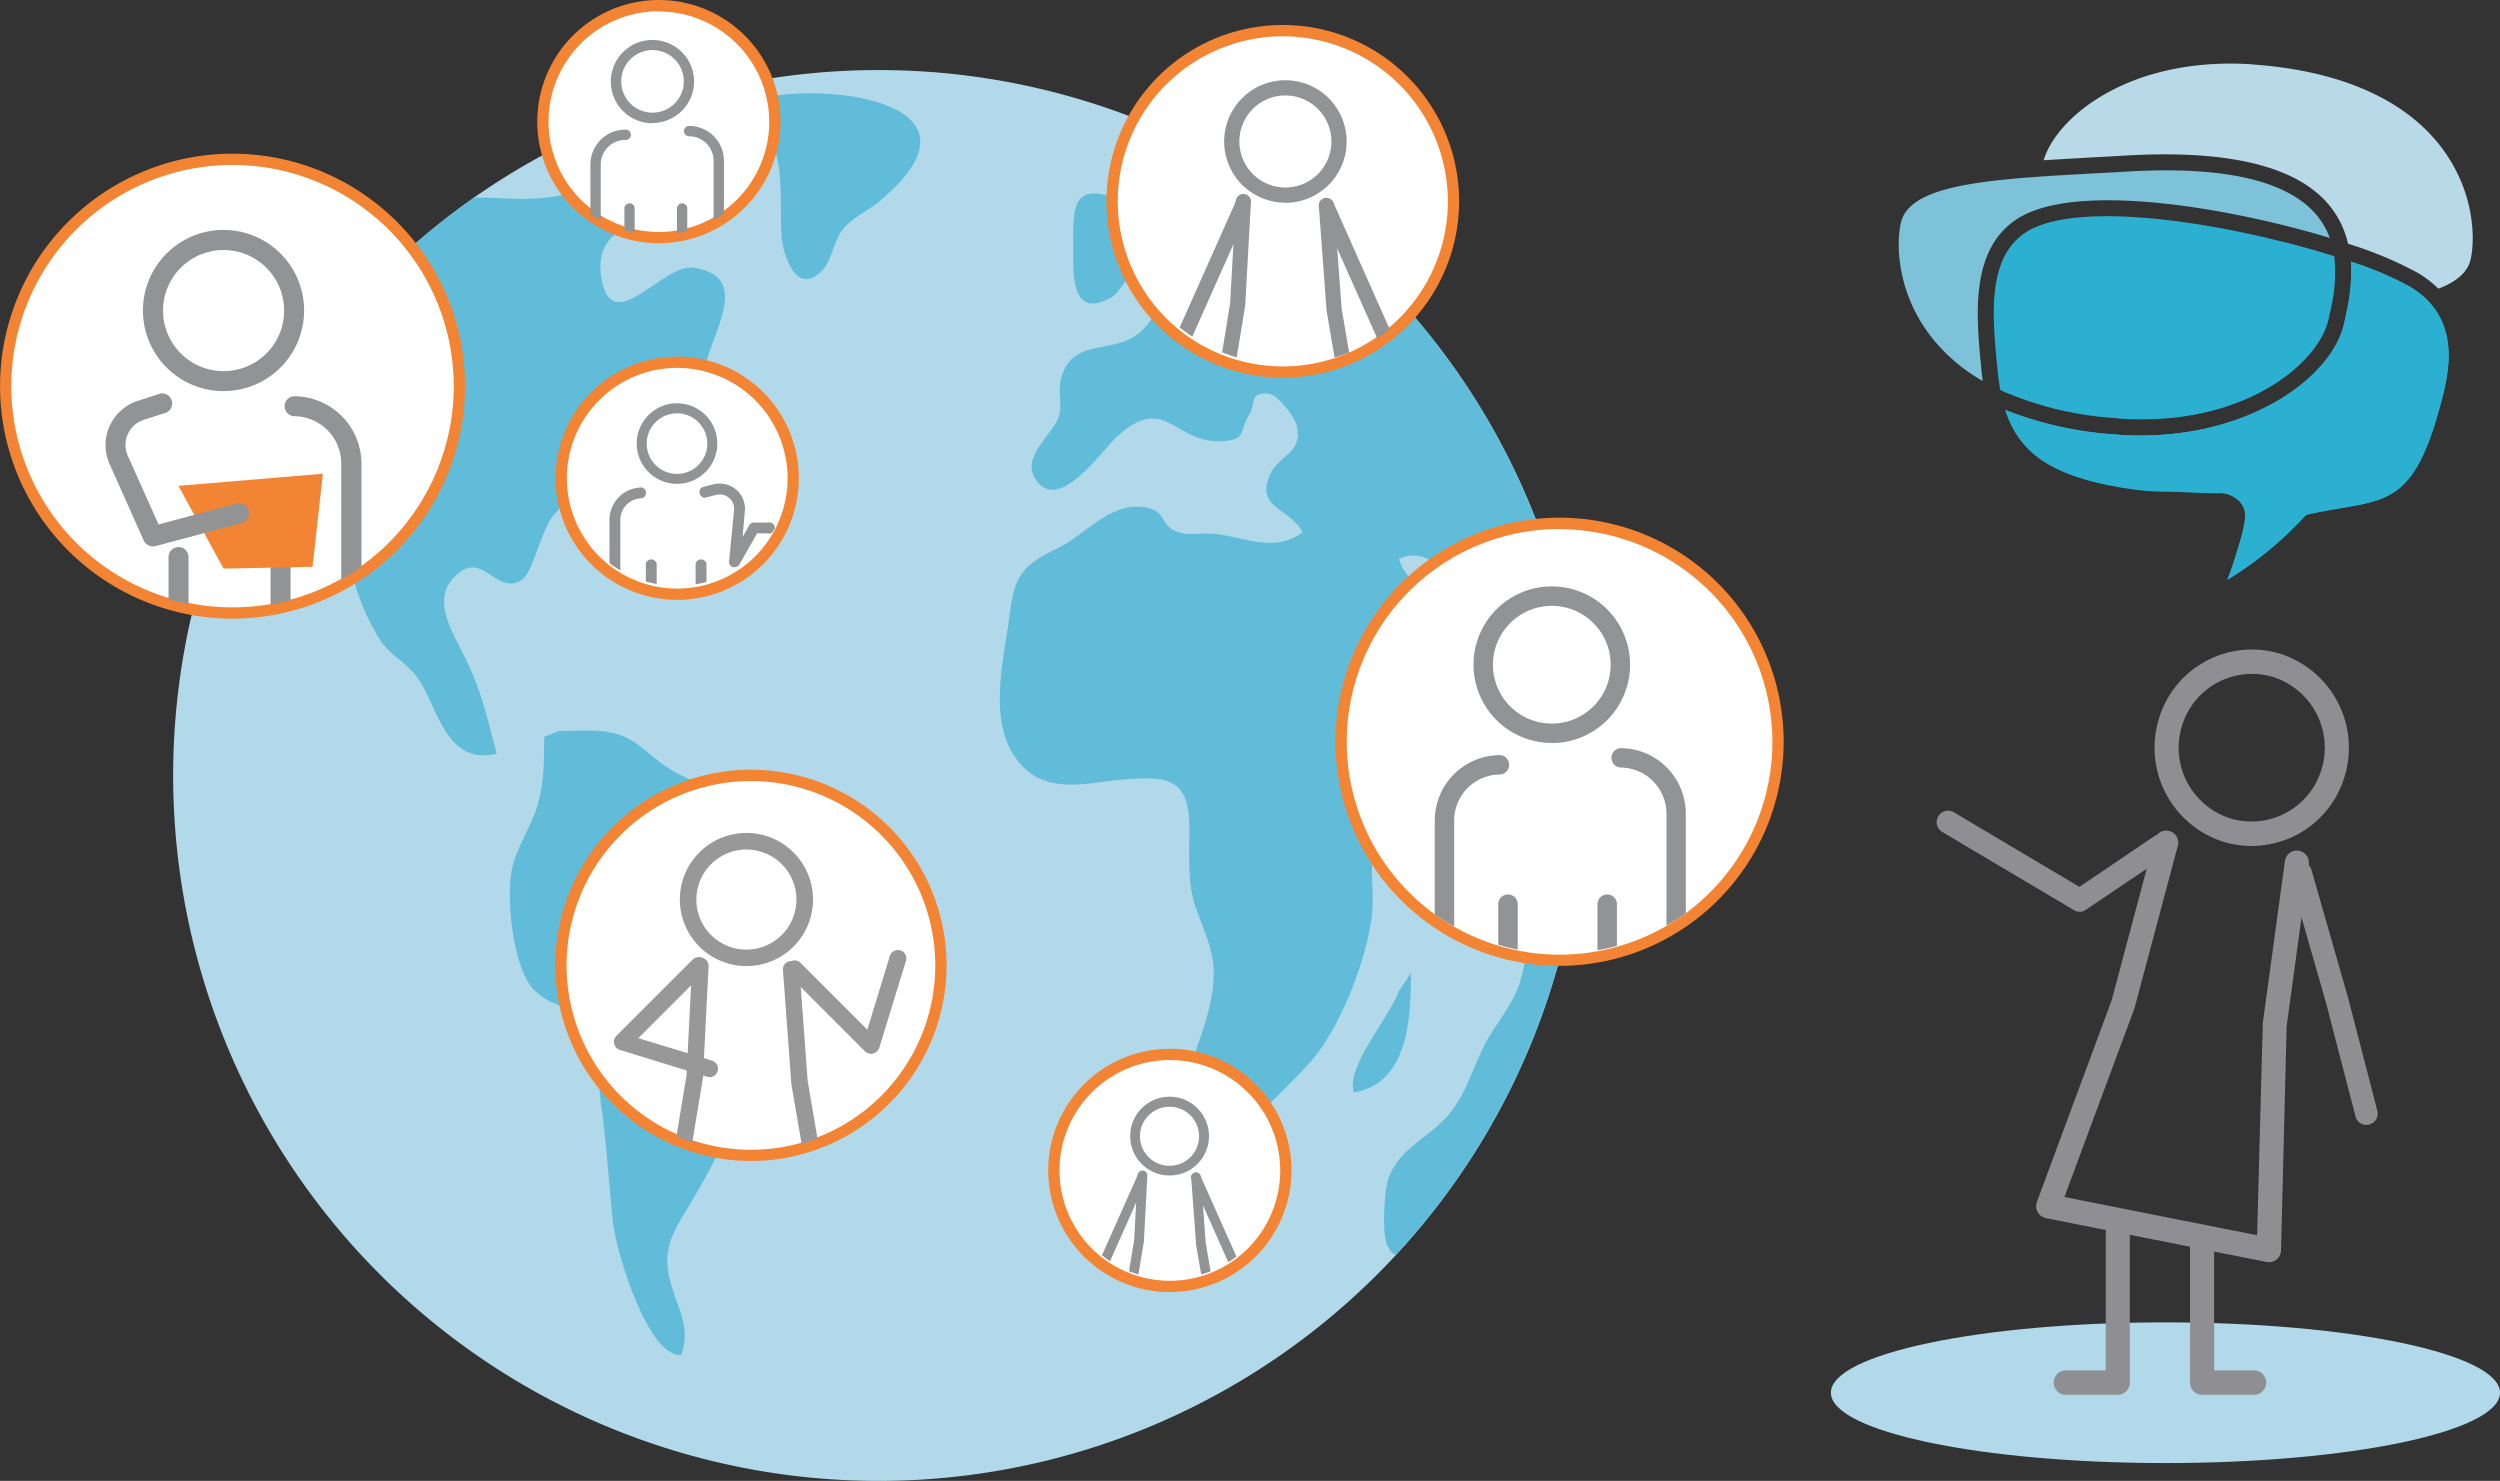 <?xml version="1.0" encoding="UTF-8"?> <svg xmlns="http://www.w3.org/2000/svg" xmlns:xlink="http://www.w3.org/1999/xlink" id="Layer_1" data-name="Layer 1" viewBox="0 0 444.24 263.14"><rect x="0" y="0" width="444.24" height="263.14" fill="#333333" stroke="none"/><defs><style>.cls-1{fill:none;}.cls-2{fill:#b1d9e9;}.cls-3{clip-path:url(#clip-path);}.cls-4{fill:#61bcd9;}.cls-5{fill:#fff;}.cls-6{fill:#f28433;}.cls-7{fill:#b8d9e7;}.cls-8{fill:#7ec2da;}.cls-9{fill:#2bb0d1;}.cls-10{fill:#8e8e93;}.cls-11{clip-path:url(#clip-path-2);}.cls-12{clip-path:url(#clip-path-3);}.cls-13{fill:#989898;}.cls-14{clip-path:url(#clip-path-4);}.cls-15{fill:#919395;}.cls-16{clip-path:url(#clip-path-5);}.cls-17{clip-path:url(#clip-path-6);}.cls-18{clip-path:url(#clip-path-7);}.cls-19{clip-path:url(#clip-path-8);}.cls-20{clip-path:url(#clip-path-9);}</style><clipPath id="clip-path" transform="translate(-28.05 -1.96)"><path class="cls-1" d="M59.4,127.73v24A125.37,125.37,0,0,0,180.74,265.05h6.88A125.34,125.34,0,1,0,59.4,127.73"></path></clipPath><clipPath id="clip-path-2" transform="translate(-28.05 -1.96)"><path class="cls-1" d="M192.36,175.57a30.94,30.94,0,0,1-6.09,18.49,29.23,29.23,0,0,1-2,2.43,31.1,31.1,0,0,1-37.8,6.47,29.61,29.61,0,0,1-3.39-2.12,31.11,31.11,0,1,1,49.27-25.27Z"></path></clipPath><clipPath id="clip-path-3" transform="translate(-28.05 -1.96)"><rect class="cls-1" x="137.07" y="149.98" width="60.62" height="71.39"></rect></clipPath><clipPath id="clip-path-4" transform="translate(-28.05 -1.96)"><path class="cls-1" d="M255.27,209.94a19.21,19.21,0,0,1-3.78,11.49c-.39.53-.8,1-1.24,1.52a19.37,19.37,0,0,1-23.5,4,20.6,20.6,0,0,1-2.1-1.32,19.34,19.34,0,1,1,30.62-15.71Z"></path></clipPath><clipPath id="clip-path-5" transform="translate(-28.05 -1.96)"><path class="cls-1" d="M168.22,86.2A19.8,19.8,0,0,1,164.34,98c-.4.54-.83,1.06-1.28,1.56a19.87,19.87,0,0,1-24.14,4.13,19.29,19.29,0,0,1-2.17-1.36A19.87,19.87,0,1,1,168.22,86.2Z"></path></clipPath><clipPath id="clip-path-6" transform="translate(-28.05 -1.96)"><path class="cls-1" d="M109.07,70.15a39.7,39.7,0,0,1-7.8,23.7c-.8,1.09-1.66,2.13-2.56,3.13a39.94,39.94,0,0,1-48.47,8.29,38.06,38.06,0,0,1-4.34-2.72,39.89,39.89,0,1,1,63.17-32.4Z"></path></clipPath><clipPath id="clip-path-7" transform="translate(-28.05 -1.96)"><path class="cls-1" d="M165.35,23.13a20.49,20.49,0,0,1-4,12.24c-.42.56-.86,1.1-1.33,1.62a20.63,20.63,0,0,1-25,4.28,20.18,20.18,0,0,1-2.25-1.41,20.6,20.6,0,1,1,32.62-16.73Z"></path></clipPath><clipPath id="clip-path-8" transform="translate(-28.05 -1.96)"><path class="cls-1" d="M286.73,36.59a30,30,0,0,1-5.91,17.93,29.33,29.33,0,0,1-1.93,2.37,30.23,30.23,0,0,1-36.68,6.27,28.63,28.63,0,0,1-3.28-2.06,30.18,30.18,0,1,1,47.8-24.51Z"></path></clipPath><clipPath id="clip-path-9" transform="translate(-28.05 -1.96)"><path class="cls-1" d="M343.91,132.71a38.53,38.53,0,0,1-7.58,23c-.77,1.05-1.61,2.06-2.48,3a38.75,38.75,0,1,1,10.06-26Z"></path></clipPath></defs><path class="cls-2" d="M309.52,139.75A125.35,125.35,0,1,1,184.18,14.41,125.35,125.35,0,0,1,309.52,139.75" transform="translate(-28.05 -1.96)"></path><g class="cls-3"><path class="cls-4" d="M99.77,45.79c1.68,9.27-1.57,14.5-5.08,22.35A80.74,80.74,0,0,0,88.6,88.5c-.77,5.44,1.26,12.18,2.54,17.31A39.45,39.45,0,0,0,95,114.69c2,3.68,4.49,4.29,6.91,7.28,3.85,4.76,5,16.17,14.4,13.92-1.8-6.81-2.7-11.38-6.14-18.09-2-4-5.1-9.19-1.67-13,5.21-5.85,7.51,3.25,12.29.19,1.91-1.24,3.58-9.16,5.53-11.36,3.22-3.62,6-6.85,9-10.61s6.8-6,11.18-8c5.81-2.58,5.72-2,6.91-7.95,1.27-6.4,8.22-16-2.12-17.53-5.62-.84-15,13.4-16.49,1-.65-5.58,3.06-7.83,7.32-9.92,3.86-1.91,6.56-1.12,10.21-2.25,3.93-1.22,5.58-6,.41-8.58-3-1.5-6.07.81-8.88,1.81-7.57,2.71-14.43,5.7-22.71,5.7-7.3,0-18.34-2.18-20.84,6.9" transform="translate(-28.05 -1.96)"></path><path class="cls-4" d="M124.74,132.89c0,4.24,0,8.19-1.17,12.19-1.26,4.17-4,7.73-4.68,12-.81,5.1.32,17.38,4.32,21.06s8.4,2,10.58,8.64c1.08,3.29.52,7.49,1,10.93,1,7,1.43,14,2.14,21.23.52,5.19,6.26,24.36,12.18,23.78,1.66-4.53-.37-7.82-1.67-12.07-1.82-5.95-.44-8.69,2.65-13.79,2.81-4.63,6-10.1,7.58-15.19,1.89-6,1.86-6.79,8.19-10,8.18-4.17,4.23-5.51,3-12.56s5.53-6,7.34-11.39c2-6-5.6-9.18-9.75-11.67-2-1.21-4.79-1.61-6.56-3.45-2.74-2.84-1.85-6.31-3.82-9.07-1.85-2.59-3.54-2.24-5.93-3.29-3.73-1.64-5.13-3.15-8.45-5.74-4.42-3.45-8.81-2.64-14.31-2.64" transform="translate(-28.05 -1.96)"></path><path class="cls-4" d="M159.26,24.54c10-1.83,6.74,15.28,7.85,20.73.83,4.11,3.08,8.74,7,4.8,1.79-1.78,2-5.33,3.82-7.48s4.23-3.09,6.27-4.77c25.68-21.2-23.65-22.51-26.58-15.4" transform="translate(-28.05 -1.96)"></path><path class="cls-4" d="M241.58,29.85c.67,4.09-3,6.47-6.12,8-4.4,2.12-3.91,1.25-8.78-.55-8.14-3-7.94,1.43-7.93,8.57,0,4.63-.43,13.05,6.78,8.93,2.69-1.53,4.43-9.35,8-2.57,1.52,2.88-.73,6.74-2.59,8.51-4.78,4.54-12.28.85-14.35,8.44-.62,2.29.34,4.73-.47,7-1,2.79-6.25,6.82-4.35,10.42,4,7.47,12.11-4.71,14.9-7.19,8.63-7.69,10.06,1.5,18.61.94,4.42-.29,2.86-1.71,4.77-4.77,1.26-2-.13-3.9,3.33-3.68,1.75.11,4.73,4.14,5.1,5.7,1.16,4.94-3.12,5.09-4.75,8.7-2.73,6,3.54,5.87,5.79,10.26-5.23,3.76-10.39.77-15.81.24-2.43-.23-4.63.51-6.83-.48-2.85-1.28-1.43-3.82-6-4.28-5.72-.59-10,4.91-14.83,7.29-6.2,3-7.72,4.89-8.51,11.31-1,8.48-4.82,21.22,2.87,28.12,4.5,4,10.71,2.39,16,1.85,9.07-.91,13.05-.62,13,8.78,0,4.72-.41,9.33,1.08,13.7,1.65,4.88,3.63,8.11,3.17,13.51-.79,9.24-6.29,16.08-5.31,25.91.78,7.91,4.23,8.06,9,2.39,4.19-5,8.92-9.2,13.27-13.91,5.42-5.85,10.14-18.16,11.16-25.93.56-4.29-.41-8.77.4-13,1.18-6.17,6-11,7-17,.75-4.57-1.15-3.73-2.15-7.46-.78-2.94.53-6.17,1.63-8.65,1.22-2.74,4.31-5,3.91-8.36-.43-3.61-5.3-5.89-5.91-9.37,10.22-4.34,15.44,18.61,16.32,25,1.07,7.72,5.35,10.71,7,1.87.94-4.92,2.43-9.38,3.64-14,3.16-12,.4-17.26-4.93-27.34-5.59-10.58-11.53-23.06-19-32.78-8.94-11.7-24.74-18.4-36.87-26" transform="translate(-28.05 -1.96)"></path><path class="cls-4" d="M305.32,157.85c-.92,2.89-4.22,3.77-5.26,6.34-.88,2.17-.71,6.62-1.14,9.07-.95,5.4-2.83,7.58-5.83,12.21s-4,10.35-7.7,14.66c-3.45,4.05-9.28,6.17-10.78,11.81-.58,2.16-1,9.16-.09,11.22,2.47,5.8,7.49-3.58,10.08-7.27,6.1-8.67,10.4-18.2,15.71-27.25s9.35-18.17,6.07-28.66" transform="translate(-28.05 -1.96)"></path><path class="cls-4" d="M278.76,174.85c0,7.87-.39,19.65-10.14,21.22-1.48-4.58,6.34-13.28,8-18" transform="translate(-28.05 -1.96)"></path></g><path class="cls-5" d="M69.36,110.89A40.31,40.31,0,1,0,29.05,70.58a40.32,40.32,0,0,0,40.31,40.31" transform="translate(-28.05 -1.96)"></path><path class="cls-6" d="M69.36,111.89a41.31,41.31,0,1,1,41.32-41.31A41.35,41.35,0,0,1,69.36,111.89Zm0-80.62a39.31,39.31,0,1,0,39.32,39.31A39.35,39.35,0,0,0,69.36,31.27Z" transform="translate(-28.05 -1.96)"></path><path class="cls-5" d="M256,68.06a30.33,30.33,0,1,0-30.33-30.32A30.33,30.33,0,0,0,256,68.06" transform="translate(-28.05 -1.96)"></path><path class="cls-6" d="M256,69.06a31.33,31.33,0,1,1,31.33-31.32A31.36,31.36,0,0,1,256,69.06Zm0-60.65a29.33,29.33,0,1,0,29.33,29.33A29.36,29.36,0,0,0,256,8.41Z" transform="translate(-28.05 -1.96)"></path><path class="cls-5" d="M161.5,207.26a33.76,33.76,0,1,0-33.76-33.75,33.75,33.75,0,0,0,33.76,33.75" transform="translate(-28.05 -1.96)"></path><path class="cls-6" d="M161.5,208.26a34.76,34.76,0,1,1,34.75-34.75A34.79,34.79,0,0,1,161.5,208.26Zm0-67.51a32.76,32.76,0,1,0,32.75,32.76A32.8,32.8,0,0,0,161.5,140.75Z" transform="translate(-28.05 -1.96)"></path><path class="cls-5" d="M305.17,172.59a38.82,38.82,0,1,0-38.82-38.82,38.82,38.82,0,0,0,38.82,38.82" transform="translate(-28.05 -1.96)"></path><path class="cls-6" d="M305.17,173.59A39.82,39.82,0,1,1,345,133.77,39.86,39.86,0,0,1,305.17,173.59Zm0-77.63A37.82,37.82,0,1,0,343,133.77,37.86,37.86,0,0,0,305.17,96Z" transform="translate(-28.05 -1.96)"></path><path class="cls-5" d="M145.13,44.18a20.61,20.61,0,1,0-20.61-20.61,20.61,20.61,0,0,0,20.61,20.61" transform="translate(-28.05 -1.96)"></path><path class="cls-6" d="M145.13,45.18a21.61,21.61,0,1,1,21.61-21.61A21.64,21.64,0,0,1,145.13,45.18Zm0-41.22a19.61,19.61,0,1,0,19.61,19.61A19.64,19.64,0,0,0,145.13,4Z" transform="translate(-28.05 -1.96)"></path><path class="cls-5" d="M148.35,107.55a20.61,20.61,0,1,0-20.61-20.61,20.61,20.61,0,0,0,20.61,20.61" transform="translate(-28.05 -1.96)"></path><path class="cls-6" d="M148.35,108.55A21.61,21.61,0,1,1,170,86.94,21.64,21.64,0,0,1,148.35,108.55Zm0-41.22A19.61,19.61,0,1,0,168,86.94,19.64,19.64,0,0,0,148.35,67.33Z" transform="translate(-28.05 -1.96)"></path><path class="cls-5" d="M235.94,230.55a20.61,20.61,0,1,0-20.61-20.61,20.6,20.6,0,0,0,20.61,20.61" transform="translate(-28.05 -1.96)"></path><path class="cls-6" d="M235.94,231.55a21.61,21.61,0,1,1,21.6-21.61A21.63,21.63,0,0,1,235.94,231.55Zm0-41.22a19.61,19.61,0,1,0,19.6,19.61A19.63,19.63,0,0,0,235.94,190.33Z" transform="translate(-28.05 -1.96)"></path><path class="cls-7" d="M428.37,13.4c-1.35-.1-2.69-.14-4-.14-19.46,0-31.05,10-33.17,17.18,2.9-.19,6-.36,9.17-.54,1.89-.1,3.81-.2,5.78-.32,17.95-1,29.92,1.91,35.67,8.7a16.53,16.53,0,0,1,3.47,7,67.12,67.12,0,0,1,12.45,5.2,19,19,0,0,1,3.6,2.78c3.36-1.28,5.24-3,5.74-5.24.82-3.69.68-12-5.08-19.71-6.45-8.65-18.08-13.8-33.64-14.89" transform="translate(-28.05 -1.96)"></path><path class="cls-8" d="M380.07,66.92c-.87-9-2.07-21.43,7.29-26.57.26-.14.52-.28.8-.41s.45-.2.69-.3l.23-.09c3.31-1.33,7.87-2,13.54-2,12.79,0,28.54,3.39,39.42,6.69a13.4,13.4,0,0,0-2.38-4.11c-4.43-5.24-13.41-7.9-26.69-7.9-2.11,0-4.34.07-6.65.2-2,.12-3.9.22-5.79.32-3.68.2-7.13.39-10.39.62l-1.77.13c-12.66,1-21.34,2.73-22.55,8.07-.83,3.68-.72,12,5,19.72a31.18,31.18,0,0,0,9.55,8.37c-.08-.6-.15-1.16-.2-1.72Z" transform="translate(-28.05 -1.96)"></path><path class="cls-9" d="M459,54.91h0a16.82,16.82,0,0,0-2.7-2,60.33,60.33,0,0,0-10.5-4.46,31.45,31.45,0,0,1-.66,8.41c-.12.62-.24,1.21-.37,1.76l-.19.85c-2.17,9.56-16.54,19.87-36,19.87-1.44,0-2.93,0-4.4-.16a64.69,64.69,0,0,1-19.8-4.37c2.21,6.8,6.92,10.55,15.93,12.81,7.13,1.78,13.28,2.17,18.8,1.18a16.77,16.77,0,0,1,2.87-.29,5,5,0,0,1,4,1.44c1.65,1.87,1.14,5-.31,9.66-.58,1.88-1.13,3.68-1.84,5.4a63.52,63.52,0,0,0,13.68-11.22l.3-.33.44-.1c2.11-.48,4.07-.81,5.8-1.1,8.87-1.5,13.3-2.25,17.58-18.08,1.23-4.55,3.29-12.16-1.38-17.9A13.38,13.38,0,0,0,459,54.91" transform="translate(-28.05 -1.96)"></path><path class="cls-9" d="M404.39,76.32c1.42.11,2.84.16,4.23.16,19.89,0,31.55-10.54,33.17-17.66l.08-.33c.12-.55.25-1.12.38-1.74a27.71,27.71,0,0,0,.59-9.27c-10.52-3.3-27.27-7.1-40.38-7.1-5.53,0-9.84.68-12.81,2l-.3.13a9.87,9.87,0,0,0-1.24.69c-7.05,4.47-6,15-5.21,23.44l.1,1c.12,1.27.29,2.49.5,3.64a59.64,59.64,0,0,0,20.89,5" transform="translate(-28.05 -1.96)"></path><path class="cls-9" d="M459,54.91h0a16.82,16.82,0,0,0-2.7-2,60.33,60.33,0,0,0-10.5-4.46,31.45,31.45,0,0,1-.66,8.41c-.12.62-.24,1.21-.37,1.76l-.19.85c-2.17,9.56-16.54,19.87-36,19.87-1.44,0-2.93,0-4.4-.16a64.69,64.69,0,0,1-19.8-4.37c2.21,6.8,6.92,10.55,15.93,12.81,7.13,1.78,20.84,2,21.67,2a5,5,0,0,1,4,1.44c1.65,1.87,1.14,3.83-.31,8.53-.58,1.88-1.13,3.68-1.84,5.4a63.52,63.52,0,0,0,13.68-11.22l.3-.33.44-.1c2.11-.48,4.07-.81,5.8-1.1,8.87-1.5,13.3-2.25,17.58-18.08,1.23-4.55,3.29-12.16-1.38-17.9A13.38,13.38,0,0,0,459,54.91" transform="translate(-28.05 -1.96)"></path><path class="cls-2" d="M412.84,236.94c32.83,0,59.45,5.6,59.45,12.5s-26.62,12.5-59.45,12.5-59.45-5.6-59.45-12.5,26.61-12.5,59.45-12.5" transform="translate(-28.05 -1.96)"></path><path class="cls-10" d="M415.76,131a13.17,13.17,0,0,0,8.63,16.39,13,13,0,0,0,16.19-8.73,13.18,13.18,0,0,0-8.62-16.4,13,13,0,0,0-16.2,8.74m-4.1-1.27a17.25,17.25,0,0,1,21.55-11.61,17.52,17.52,0,0,1,11.47,21.8,17.24,17.24,0,0,1-21.54,11.62,17.54,17.54,0,0,1-11.48-21.81" transform="translate(-28.05 -1.96)"></path><path class="cls-10" d="M391.41,218.36l.21.06,39.2,7.79a2.14,2.14,0,0,0,2.56-2.07l1-39.84,3.93-28.76a2.14,2.14,0,1,0-4.24-.59l-3.94,28.87a1,1,0,0,0,0,.24l-1,37.4-34.24-6.8,12.44-33.51.06-.2,7.64-28.66a2.12,2.12,0,0,0-1.51-2.66,2.14,2.14,0,0,0-2.63,1.53l-7.61,28.56L390,215.53a2.16,2.16,0,0,0,.13,1.81,2.11,2.11,0,0,0,1.25,1" transform="translate(-28.05 -1.96)"></path><path class="cls-10" d="M419.35,249.81h9.22a2.17,2.17,0,0,0,0-4.34h-7.08V222.79a2.14,2.14,0,1,0-4.28,0v24.85a2.16,2.16,0,0,0,2.14,2.17" transform="translate(-28.05 -1.96)"></path><path class="cls-10" d="M395.15,249.81h9.22a2.16,2.16,0,0,0,2.14-2.17V220.92a2.14,2.14,0,1,0-4.28,0v24.55h-7.08a2.17,2.17,0,0,0,0,4.34" transform="translate(-28.05 -1.96)"></path><path class="cls-10" d="M448.55,201.86a2,2,0,0,1-1.94-1.52l-5.21-20.09-6.48-22.62a2,2,0,1,1,3.86-1.13l6.49,22.67,5.22,20.14a2,2,0,0,1-1.43,2.48,1.79,1.79,0,0,1-.51.07" transform="translate(-28.05 -1.96)"></path><path class="cls-10" d="M398.32,163.85a1.94,1.94,0,0,1-1.72-.15l-23.41-13.9a2,2,0,0,1-.71-2.78,2,2,0,0,1,2.75-.73l22.32,13.26,13.31-9a2,2,0,0,1,2.78.56,2,2,0,0,1-.56,2.82l-14.35,9.67a1.77,1.77,0,0,1-.41.21" transform="translate(-28.05 -1.96)"></path><g class="cls-11"><g class="cls-12"><path class="cls-13" d="M160.68,173.63a11.83,11.83,0,1,0-11.82-11.82,11.83,11.83,0,0,0,11.82,11.82m0-20.71a8.89,8.89,0,1,1-8.89,8.89,8.9,8.9,0,0,1,8.89-8.89" transform="translate(-28.05 -1.96)"></path><path class="cls-13" d="M174.62,221.25h-.15l-27.37.11a1.43,1.43,0,0,1-1.12-.51,1.51,1.51,0,0,1-.34-1.19l4.4-26.61,1-19.62a1.47,1.47,0,0,1,2.93.15l-1,19.7a.81.81,0,0,1,0,.16l-4.13,25,23.9-.1-4.09-23.87c0-.05,0-.1,0-.14l-1.47-20a1.43,1.43,0,0,1,1.35-1.57,1.47,1.47,0,0,1,1.57,1.35l1.48,20,4.37,25.51a1.46,1.46,0,0,1-.33,1.19,1.42,1.42,0,0,1-1,.52" transform="translate(-28.05 -1.96)"></path><path class="cls-13" d="M184.19,188.42a1.19,1.19,0,0,0,.08-.2l4.76-15.5a1.48,1.48,0,0,0-1-1.88,1.52,1.52,0,0,0-1.86,1l-4,13.09-11.86-11.86a1.46,1.46,0,0,0-2.1,0,1.55,1.55,0,0,0,0,2.15l13.58,13.59a1.45,1.45,0,0,0,1.4.36,1.53,1.53,0,0,0,1-.85" transform="translate(-28.05 -1.96)"></path><path class="cls-13" d="M138,188.46l.2.07,15.5,4.76a1.48,1.48,0,0,0,1.88-1,1.52,1.52,0,0,0-1-1.86l-13.1-4,11.86-11.86a1.46,1.46,0,0,0-.05-2.1,1.56,1.56,0,0,0-2.15,0l-13.59,13.59a1.43,1.43,0,0,0-.36,1.4,1.55,1.55,0,0,0,.85,1" transform="translate(-28.05 -1.96)"></path></g></g><g class="cls-14"><path class="cls-15" d="M235.88,198.62a5.25,5.25,0,1,0,5.24,5.24,5.25,5.25,0,0,0-5.24-5.24m0,12.22a7,7,0,1,1,7-7,7,7,0,0,1-7,7" transform="translate(-28.05 -1.96)"></path><path class="cls-15" d="M244.1,238.92H244l-16.14.07a.83.83,0,0,1-.66-.31.85.85,0,0,1-.2-.7l2.59-15.7.61-11.57a.87.87,0,0,1,1.73.09l-.61,11.62s0,.07,0,.1l-2.43,14.73L243,237.2l-2.41-14.08a.22.22,0,0,1,0-.08l-.87-11.82a.85.85,0,0,1,.8-.93.87.87,0,0,1,.92.8l.87,11.78,2.58,15a.88.88,0,0,1-.19.7.87.87,0,0,1-.57.3" transform="translate(-28.05 -1.96)"></path><path class="cls-15" d="M223.35,229.45a.77.77,0,0,1-.49-.07.85.85,0,0,1-.43-1.14l7.83-17.58a.87.87,0,0,1,1.58.71L224,229a.85.85,0,0,1-.65.5" transform="translate(-28.05 -1.96)"></path><path class="cls-15" d="M232.42,250.52h-3.73a.87.87,0,0,1,0-1.73h2.86V238.12a.87.87,0,1,1,1.73,0v11.54a.86.86,0,0,1-.86.86" transform="translate(-28.05 -1.96)"></path><path class="cls-15" d="M242.19,250.52h-3.72a.86.86,0,0,1-.87-.86V239a.87.87,0,0,1,1.73,0v9.8h2.86a.87.87,0,1,1,0,1.73" transform="translate(-28.05 -1.96)"></path><path class="cls-15" d="M248.25,229.64a.8.8,0,0,0,.5-.07.86.86,0,0,0,.43-1.14l-7.84-17.58a.86.86,0,0,0-1.57.71l7.83,17.58a.89.89,0,0,0,.65.5" transform="translate(-28.05 -1.96)"></path></g><g class="cls-16"><path class="cls-15" d="M158.56,102.74a.71.71,0,0,1-.29,0,1,1,0,0,1-.67-1l.89-9.13a2.55,2.55,0,0,0-3.17-2.71l-2,.5a1,1,0,0,1-.47-1.87l2-.51a4.49,4.49,0,0,1,5.56,4.78L160,97.38l1.19-2.08a1,1,0,0,1,.84-.49h2.44a1,1,0,1,1,0,1.93h-1.88l-3.15,5.51a1,1,0,0,1-.84.49" transform="translate(-28.05 -1.96)"></path><path class="cls-15" d="M137.28,128.75h6.46a1,1,0,0,0,1-1V102.1a1,1,0,0,0-1.93,0v24.72h-5.5a1,1,0,1,0,0,1.93" transform="translate(-28.05 -1.96)"></path><path class="cls-15" d="M152.62,128.75h6.47a1,1,0,0,0,0-1.93h-5.5V102.1a1,1,0,0,0-1.93,0v25.69a1,1,0,0,0,1,1" transform="translate(-28.05 -1.96)"></path><path class="cls-15" d="M148.35,75.41a5.38,5.38,0,1,0,5.38,5.38,5.38,5.38,0,0,0-5.38-5.38m0,12.53a7.16,7.16,0,1,1,7.16-7.15,7.16,7.16,0,0,1-7.16,7.15" transform="translate(-28.05 -1.96)"></path><path class="cls-15" d="M137.28,112a1,1,0,0,0,1-1V94.35a3.85,3.85,0,0,1,3.84-3.85,1,1,0,0,0,0-1.92,5.78,5.78,0,0,0-5.77,5.77V111a1,1,0,0,0,1,1" transform="translate(-28.05 -1.96)"></path></g><g class="cls-17"><path class="cls-15" d="M67.77,46.39A10.76,10.76,0,1,0,78.54,57.15,10.77,10.77,0,0,0,67.77,46.39m0,25.07A14.32,14.32,0,1,1,82.09,57.15,14.33,14.33,0,0,1,67.77,71.46" transform="translate(-28.05 -1.96)"></path><path class="cls-15" d="M90.5,119.15a1.78,1.78,0,0,0,1.78-1.78v-33a12,12,0,0,0-12-12,1.78,1.78,0,0,0,0,3.55,8.42,8.42,0,0,1,8.41,8.41v33a1.78,1.78,0,0,0,1.77,1.78" transform="translate(-28.05 -1.96)"></path><path class="cls-15" d="M59.76,152.94H47.13a1.78,1.78,0,1,1,0-3.55H58v-48.3a1.78,1.78,0,1,1,3.55,0v50.07a1.78,1.78,0,0,1-1.78,1.78" transform="translate(-28.05 -1.96)"></path><path class="cls-15" d="M90.54,152.94H77.91a1.78,1.78,0,0,1-1.78-1.78V101.09a1.78,1.78,0,1,1,3.55,0v48.3H90.54a1.78,1.78,0,1,1,0,3.55" transform="translate(-28.05 -1.96)"></path><polygon class="cls-6" points="31.71 86.33 39.73 101.04 55.54 100.71 57.37 84.18 31.71 86.33"></polygon><path class="cls-15" d="M55.24,99.05a1.8,1.8,0,0,1-1.63-1L47.53,84.43a8.25,8.25,0,0,1,5-11.23L56.2,72a1.78,1.78,0,1,1,1.09,3.38l-3.68,1.18a4.66,4.66,0,0,0-2.85,2.56,4.61,4.61,0,0,0,0,3.83l5.47,12.2,13.82-3.7A1.78,1.78,0,1,1,71,94.9L55.7,99a1.88,1.88,0,0,1-.46.06" transform="translate(-28.05 -1.96)"></path></g><g class="cls-18"><path class="cls-15" d="M144,10.86a5.56,5.56,0,1,0,5.56,5.56A5.57,5.57,0,0,0,144,10.86m0,13a7.4,7.4,0,1,1,7.39-7.39A7.4,7.4,0,0,1,144,23.81" transform="translate(-28.05 -1.96)"></path><path class="cls-15" d="M155.77,48.43a.92.92,0,0,0,.92-.91v-17a6.18,6.18,0,0,0-6.18-6.18.92.92,0,0,0,0,1.84,4.34,4.34,0,0,1,4.34,4.34v17a.92.92,0,0,0,.92.91" transform="translate(-28.05 -1.96)"></path><path class="cls-15" d="M139.89,65.89h-6.52a.92.92,0,1,1,0-1.84H139V39.11a.92.92,0,1,1,1.83,0V65a.92.92,0,0,1-.92.92" transform="translate(-28.05 -1.96)"></path><path class="cls-15" d="M155.79,65.89h-6.53a.92.92,0,0,1-.91-.92V39.11a.92.92,0,1,1,1.83,0V64.05h5.61a.92.92,0,0,1,0,1.84" transform="translate(-28.05 -1.96)"></path><path class="cls-15" d="M133.88,49.09a.92.92,0,0,1-.91-.92v-17A6.18,6.18,0,0,1,139.14,25a.92.92,0,1,1,0,1.83,4.35,4.35,0,0,0-4.34,4.34v17a.92.92,0,0,1-.92.92" transform="translate(-28.05 -1.96)"></path></g><g class="cls-19"><path class="cls-15" d="M256.46,18.92a8.18,8.18,0,1,0,8.18,8.18,8.19,8.19,0,0,0-8.18-8.18m0,19.06A10.88,10.88,0,1,1,267.34,27.1,10.89,10.89,0,0,1,256.46,38" transform="translate(-28.05 -1.96)"></path><path class="cls-15" d="M269.28,81.82h-.13l-25.2.11a1.38,1.38,0,0,1-1-.48,1.35,1.35,0,0,1-.31-1.09l4-24.5,1-18.06a1.35,1.35,0,1,1,2.69.14l-1,18.13c0,.05,0,.1,0,.15l-3.8,23,22-.09-3.76-22a.59.59,0,0,1,0-.13L262.4,38.58a1.31,1.31,0,0,1,1.25-1.44,1.34,1.34,0,0,1,1.44,1.24l1.36,18.39,4,23.48a1.34,1.34,0,0,1-.3,1.1,1.37,1.37,0,0,1-.89.47" transform="translate(-28.05 -1.96)"></path><path class="cls-15" d="M236.9,67a1.22,1.22,0,0,1-.77-.1,1.35,1.35,0,0,1-.67-1.79l12.23-27.43a1.35,1.35,0,1,1,2.46,1.12L237.92,66.26a1.36,1.36,0,0,1-1,.77" transform="translate(-28.05 -1.96)"></path><path class="cls-15" d="M251.05,99.93h-5.81a1.35,1.35,0,0,1,0-2.7h4.46V80.56a1.35,1.35,0,1,1,2.7,0v18a1.35,1.35,0,0,1-1.35,1.35" transform="translate(-28.05 -1.96)"></path><path class="cls-15" d="M266.31,99.93H260.5a1.35,1.35,0,0,1-1.35-1.35V81.93a1.35,1.35,0,0,1,2.7,0v15.3h4.46a1.35,1.35,0,1,1,0,2.7" transform="translate(-28.05 -1.96)"></path><path class="cls-15" d="M275.77,67.33a1.38,1.38,0,0,0,.77-.1,1.35,1.35,0,0,0,.67-1.79L265,38a1.35,1.35,0,1,0-2.46,1.11l12.23,27.44a1.38,1.38,0,0,0,1,.77" transform="translate(-28.05 -1.96)"></path></g><g class="cls-20"><path class="cls-15" d="M303.8,109.62a10.46,10.46,0,1,0,10.46,10.45,10.46,10.46,0,0,0-10.46-10.45m0,24.36a13.91,13.91,0,1,1,13.91-13.91A13.92,13.92,0,0,1,303.8,134" transform="translate(-28.05 -1.96)"></path><path class="cls-15" d="M325.88,180.3a1.74,1.74,0,0,0,1.73-1.73v-32A11.64,11.64,0,0,0,316,134.9a1.73,1.73,0,0,0,0,3.45,8.19,8.19,0,0,1,8.17,8.17v32a1.73,1.73,0,0,0,1.72,1.73" transform="translate(-28.05 -1.96)"></path><path class="cls-15" d="M296,213.12H283.75a1.73,1.73,0,1,1,0-3.45h10.54V162.76a1.73,1.73,0,1,1,3.45,0V211.4a1.72,1.72,0,0,1-1.72,1.72" transform="translate(-28.05 -1.96)"></path><path class="cls-15" d="M325.92,213.12H313.64a1.72,1.72,0,0,1-1.72-1.72V162.76a1.73,1.73,0,1,1,3.45,0v46.91h10.55a1.73,1.73,0,0,1,0,3.45" transform="translate(-28.05 -1.96)"></path><path class="cls-15" d="M284.72,181.53A1.72,1.72,0,0,1,283,179.8V147.75a11.63,11.63,0,0,1,11.62-11.61,1.73,1.73,0,0,1,0,3.45,8.17,8.17,0,0,0-8.17,8.16V179.8a1.72,1.72,0,0,1-1.72,1.73" transform="translate(-28.05 -1.96)"></path></g></svg> 